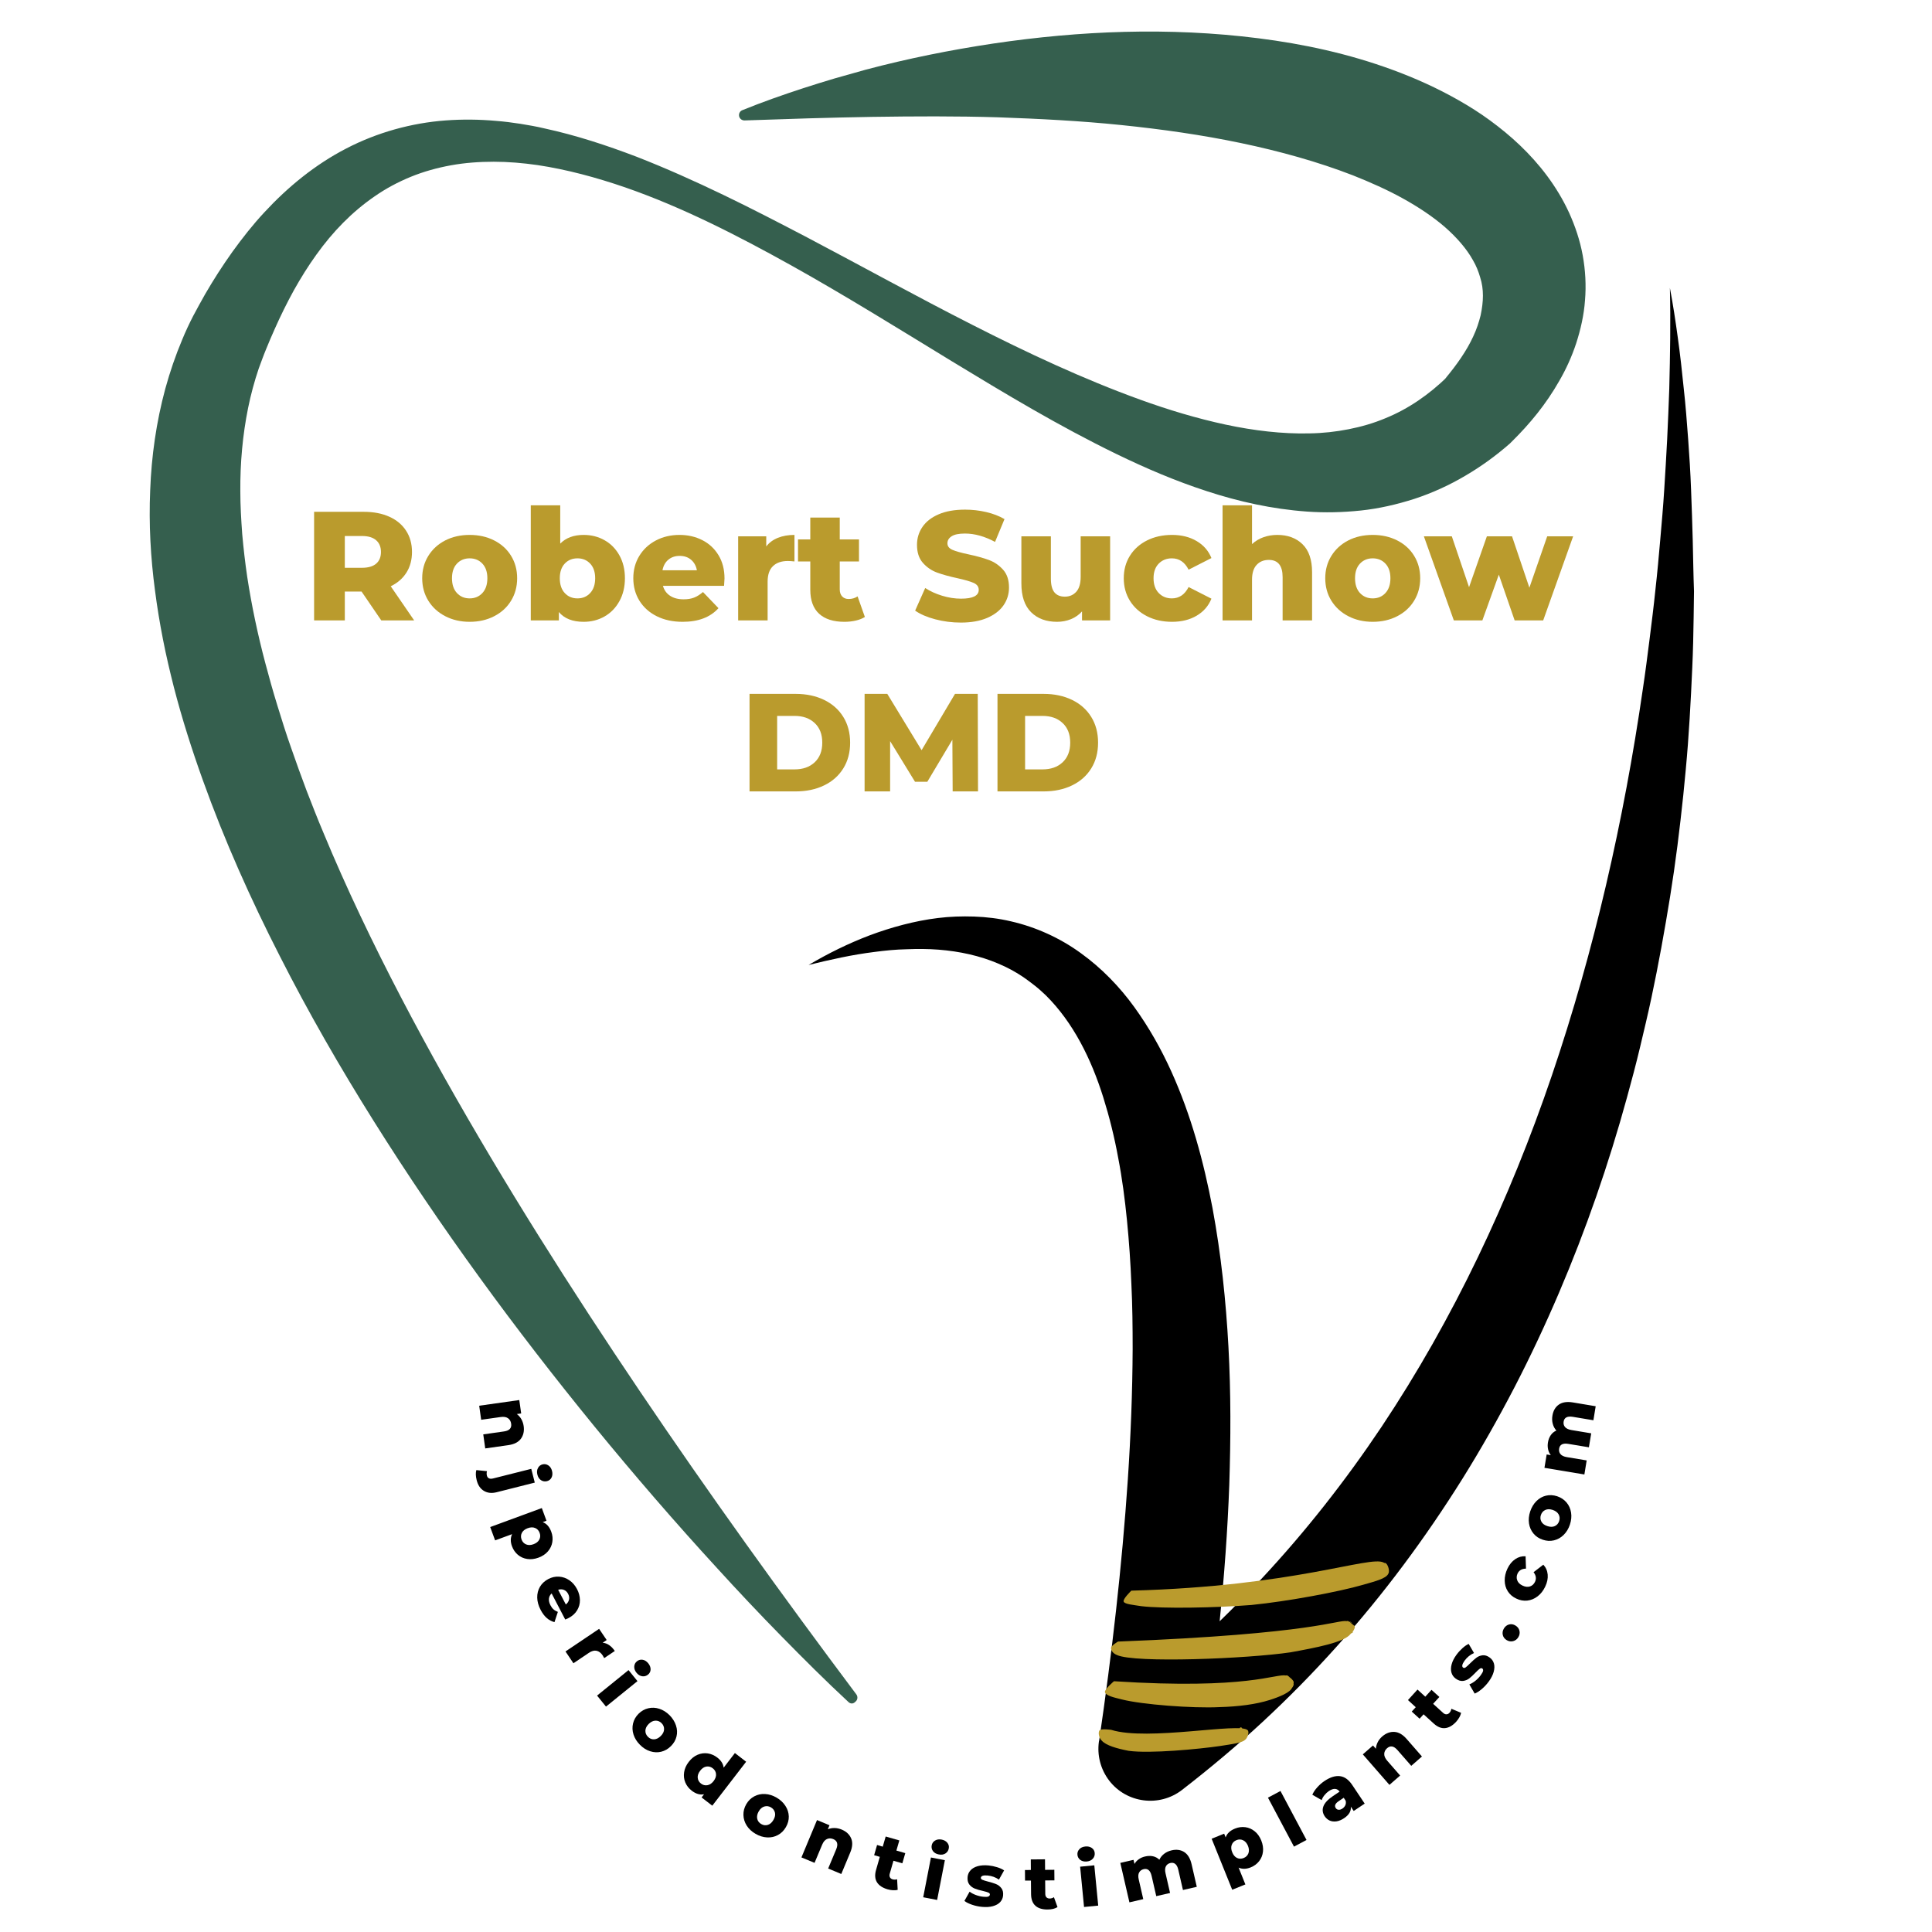 <svg xmlns="http://www.w3.org/2000/svg" xmlns:xlink="http://www.w3.org/1999/xlink" width="1000" zoomAndPan="magnify" viewBox="0 0 750 750" height="1000" preserveAspectRatio="xMidYMid meet" version="1.0"><defs><g/><clipPath id="a9f2ecb61a"><path d="M 313 111 L 657.848 111 L 657.848 700 L 313 700 Z M 313 111 " clip-rule="nonzero"/></clipPath><clipPath id="f0bd0ef06f"><path d="M 426 670 L 485 670 L 485 681 L 426 681 Z M 426 670 " clip-rule="nonzero"/></clipPath><clipPath id="f7b7b5a7f9"><path d="M 425.992 671.789 L 480.465 656.781 L 485.551 675.23 L 431.074 690.238 Z M 425.992 671.789 " clip-rule="nonzero"/></clipPath><clipPath id="fe3336275a"><path d="M 431.344 671.516 C 445.613 676.02 481.492 668.508 484.348 671.676 C 485.145 672.512 484.105 674.906 483.383 675.367 C 482.594 675.586 479.887 675.012 479.684 674.277 C 479.219 673.617 480.91 670.512 481.77 670.539 C 482.363 670.641 484.164 674.098 483.578 675.051 C 482.863 676.566 478.188 677.062 473.574 677.805 C 465.41 679 446.371 680.82 438.121 679.664 C 433.633 678.793 429.34 677.602 427.68 675.688 C 426.555 674.68 426.211 672.402 426.863 671.695 C 427.52 670.988 431.344 671.516 431.344 671.516 " clip-rule="nonzero"/></clipPath><clipPath id="730d9c8a74"><path d="M 428 650 L 503 650 L 503 663 L 428 663 Z M 428 650 " clip-rule="nonzero"/></clipPath><clipPath id="737e98c428"><path d="M 427.926 653.945 L 495.789 632.41 L 503.473 656.621 L 435.609 678.156 Z M 427.926 653.945 " clip-rule="nonzero"/></clipPath><clipPath id="ec26561408"><path d="M 432.441 652.652 C 484.629 656.016 495.066 649.59 499.289 650.43 C 500.664 650.926 501.941 652.078 502.211 652.926 C 502.293 654.145 501.086 656.086 500.254 656.352 C 499.059 656.418 496.594 654.398 496.324 653.551 C 496.332 652.613 498.371 650.41 499.566 650.344 C 500.574 650.645 502.211 652.926 502.203 653.863 C 502.199 654.801 500.621 656.547 499.703 656.523 C 498.785 656.504 496.414 653.832 496.422 652.898 C 496.703 651.871 499.289 650.43 499.934 650.535 C 501.031 651.121 502.203 653.863 501.645 654.977 C 501.078 657.023 496.469 658.797 492.875 659.938 C 487.621 661.605 480.902 662.492 473.363 662.703 C 462.883 663.23 443.223 661.684 435.605 659.742 C 432.305 658.922 429.367 658.297 428.918 656.883 C 428.836 655.664 432.441 652.652 432.441 652.652 " clip-rule="nonzero"/></clipPath><clipPath id="8d0fa871cf"><path d="M 431 629 L 526 629 L 526 645 L 431 645 Z M 431 629 " clip-rule="nonzero"/></clipPath><clipPath id="8bfb8c5549"><path d="M 430.707 638.062 L 521.301 613.836 L 527.051 635.336 L 436.457 659.562 Z M 430.707 638.062 " clip-rule="nonzero"/></clipPath><clipPath id="d157b92cb8"><path d="M 434.008 637.254 C 510.875 634.25 519.09 628.656 522.91 629.332 C 524.469 629.48 525.672 630.574 525.953 631.633 C 525.883 632.5 524.609 634.539 523.688 634.504 C 522.555 634.805 519.938 632.957 520.008 632.09 C 520.008 630.957 522.273 629.219 523.195 629.254 C 524.113 629.293 525.527 633.445 525.035 633.859 C 524.254 634.352 520.293 633.148 520.078 632.355 C 519.867 631.562 521.707 629.371 522.91 629.332 C 523.762 629.105 525.531 631.18 525.812 631.105 C 525.812 631.105 524.469 629.48 524.188 629.559 C 523.902 629.633 525.387 632.918 524.254 634.352 C 521.777 637.562 510.805 639.648 500.965 641.43 C 484.328 643.898 440.516 645.703 433.578 642.465 C 431.883 641.785 431.246 640.539 431.316 639.672 C 431.387 638.801 434.008 637.254 434.008 637.254 " clip-rule="nonzero"/></clipPath><clipPath id="5711ee0830"><path d="M 436 606 L 540 606 L 540 625 L 436 625 Z M 436 606 " clip-rule="nonzero"/></clipPath><clipPath id="b8cfe92a36"><path d="M 435.445 618.062 L 537.574 600.234 L 540.039 614.344 L 437.91 632.172 Z M 435.445 618.062 " clip-rule="nonzero"/></clipPath><clipPath id="5c79f486fa"><path d="M 439.191 617.488 C 502.855 615.773 531.734 603.75 537.105 606.57 C 538.957 607.324 539.504 610.449 538.758 611.117 C 538.293 611.734 534.445 611.062 534.309 610.281 C 533.895 609.551 536.828 606.621 537.707 606.734 C 538.586 606.852 539.645 609.621 538.992 610.809 C 538.195 612.828 533.789 613.863 529.148 615.211 C 519.867 617.906 500.148 621.617 485.77 623.055 C 471.625 624.18 451.316 624.504 443.113 623.52 C 439.871 623.008 436.672 622.762 436.211 621.77 C 435.75 620.773 439.191 617.488 439.191 617.488 " clip-rule="nonzero"/></clipPath></defs><rect x="-75" width="900" fill="#ffffff" y="-75" height="900" fill-opacity="1"/><rect x="-75" width="900" fill="#ffffff" y="-75" height="900" fill-opacity="1"/><path fill="#355f4e" d="M 329.438 660.789 C 320.484 652.488 311.941 643.945 303.398 635.238 C 299.164 630.926 294.934 626.531 290.785 622.137 C 286.633 617.742 282.484 613.266 278.414 608.793 C 261.977 590.891 246.109 572.5 230.73 553.703 C 199.973 516.027 171.086 476.645 145.047 435.145 C 132.027 414.395 119.738 393.074 108.594 371.105 C 97.363 349.133 87.191 326.43 78.73 302.832 C 74.496 291.035 70.672 279.07 67.5 266.785 C 65.953 260.684 64.488 254.496 63.27 248.23 C 62.047 241.965 60.988 235.621 60.176 229.273 C 58.469 216.496 57.734 203.477 58.305 190.297 C 58.793 177.113 60.664 163.848 64.164 150.91 C 65.953 144.402 68.148 137.973 70.754 131.789 C 71.406 130.242 72.055 128.695 72.789 127.152 C 73.52 125.605 74.254 124.059 74.984 122.676 L 77.266 118.445 L 79.625 114.211 C 82.879 108.598 86.379 103.145 90.203 97.777 C 94.027 92.484 98.094 87.277 102.652 82.395 C 111.684 72.633 122.262 63.926 134.387 57.66 C 146.43 51.395 159.773 47.73 172.957 46.754 C 179.547 46.266 186.059 46.348 192.488 46.918 C 195.66 47.164 198.914 47.57 202.008 48.059 C 203.555 48.301 205.18 48.625 206.727 48.871 C 208.273 49.195 209.82 49.441 211.363 49.848 C 223.734 52.531 235.531 56.438 247.086 60.832 C 258.562 65.309 269.789 70.352 280.773 75.641 C 291.762 80.93 302.582 86.547 313.324 92.16 C 334.805 103.473 355.961 115.188 377.445 126.094 C 398.848 136.996 420.57 147.168 442.625 155.145 C 453.609 159.129 464.758 162.465 475.742 164.824 C 486.809 167.188 497.793 168.488 508.293 168.242 C 513.582 168.164 518.625 167.594 523.59 166.617 C 528.551 165.641 533.273 164.258 537.746 162.387 C 546.781 158.723 554.836 153.109 561.996 146.109 L 561.02 147.004 C 565.496 141.637 569.402 136.102 571.926 130.566 C 573.227 127.801 574.121 125.035 574.773 122.43 C 575.34 119.746 575.668 117.223 575.668 114.781 C 575.668 112.34 575.34 109.98 574.609 107.703 C 573.957 105.426 573.062 103.145 571.762 100.949 C 569.32 96.555 565.496 92.16 560.855 88.094 C 556.137 84.023 550.605 80.363 544.582 77.027 C 538.562 73.688 531.969 70.762 525.215 68.074 C 511.547 62.785 496.898 58.719 481.766 55.543 C 466.629 52.371 451.086 50.172 435.301 48.547 C 419.516 46.918 403.484 46.105 387.371 45.535 C 371.262 45.047 354.988 45.129 338.551 45.371 C 334.48 45.453 330.332 45.535 326.262 45.617 L 313.895 45.941 C 305.676 46.188 297.375 46.512 288.992 46.754 C 287.855 46.754 286.879 45.859 286.879 44.723 C 286.879 43.824 287.367 43.094 288.18 42.77 C 295.992 39.594 303.883 36.828 311.859 34.223 C 315.848 32.922 319.832 31.703 323.902 30.48 C 327.973 29.34 331.957 28.203 336.027 27.062 C 352.301 22.75 368.82 19.414 385.664 16.891 C 419.188 11.93 453.691 10.465 488.52 14.859 C 505.93 17.055 523.426 20.797 540.676 27.145 C 549.301 30.316 557.848 34.145 566.145 38.863 C 570.297 41.223 574.445 43.824 578.434 46.754 C 582.422 49.684 586.328 52.859 590.07 56.438 C 597.477 63.52 604.309 72.145 609.109 82.559 C 611.469 87.766 613.344 93.301 614.398 99.078 C 615.457 104.855 615.785 110.797 615.297 116.574 C 614.887 122.352 613.586 127.965 611.879 133.254 C 610.168 138.461 607.891 143.426 605.285 147.902 C 600.16 156.934 593.812 164.582 587.059 171.254 L 586.164 172.148 C 580.875 176.789 575.098 181.02 568.832 184.68 C 562.648 188.344 556.055 191.352 549.141 193.633 C 542.305 195.828 535.227 197.457 528.227 198.188 C 521.23 198.922 514.23 199.082 507.395 198.594 C 493.727 197.617 480.789 194.691 468.582 190.703 C 456.293 186.715 444.738 181.75 433.512 176.301 C 411.051 165.395 390.141 152.781 369.391 140.172 C 348.719 127.559 328.215 114.781 307.223 103.066 C 286.309 91.43 264.906 80.441 242.613 72.715 C 231.465 68.887 220.07 65.797 208.68 64.086 C 202.984 63.273 197.289 62.785 191.672 62.785 C 186.059 62.785 180.445 63.191 175.074 64.168 C 169.703 65.145 164.414 66.609 159.449 68.645 C 154.484 70.68 149.766 73.199 145.453 76.211 C 136.664 82.234 129.18 89.965 122.832 98.832 C 119.66 103.227 116.73 107.945 114.043 112.746 C 111.359 117.629 108.918 122.594 106.641 127.719 L 104.93 131.625 L 103.305 135.531 C 102.734 136.832 102.328 138.055 101.84 139.273 C 101.352 140.496 100.941 141.797 100.453 143.02 C 98.746 148.062 97.363 153.191 96.305 158.398 C 94.188 168.895 93.211 179.719 93.293 190.703 C 93.293 196.234 93.621 201.688 94.027 207.301 C 94.516 212.836 95.164 218.449 95.98 223.984 C 97.688 235.133 100.047 246.277 102.977 257.348 C 104.441 262.879 105.988 268.414 107.695 273.945 C 109.406 279.48 111.113 285.012 113.066 290.465 C 114.938 295.918 116.973 301.449 119.008 306.902 C 121.125 312.352 123.238 317.805 125.516 323.176 C 129.992 334 134.793 344.738 139.84 355.398 C 149.93 376.719 160.996 397.711 172.633 418.461 C 195.984 459.961 221.617 500.402 248.469 540.195 C 275.324 579.984 303.477 619.125 332.445 657.777 C 333.098 658.672 332.934 659.973 332.039 660.625 C 331.227 661.52 330.168 661.438 329.438 660.789 Z M 329.438 660.789 " fill-opacity="1" fill-rule="nonzero"/><g clip-path="url(#a9f2ecb61a)"><path fill="#000000" d="M 657.121 209.824 C 656.957 203.234 656.715 196.641 656.469 190.051 C 656.227 183.461 655.82 176.949 655.332 170.359 C 654.844 163.77 654.355 157.258 653.621 150.75 C 652.969 144.238 652.238 137.648 651.344 131.219 C 650.449 124.711 649.473 118.199 648.25 111.77 C 648.578 124.871 648.332 137.891 648.008 150.992 C 647.762 157.504 647.52 164.012 647.191 170.523 C 646.867 177.031 646.461 183.543 646.055 190.051 C 645.648 196.562 645.078 202.988 644.508 209.5 C 643.938 216.008 643.367 222.438 642.637 228.867 C 641.984 235.293 641.172 241.723 640.359 248.152 C 639.543 254.578 638.73 261.008 637.754 267.438 C 630.348 318.617 618.875 369.07 602.438 417.484 C 586 465.82 564.195 512.121 536.281 553.945 C 522.289 574.859 506.746 594.633 489.738 612.859 C 484.449 618.473 478.996 624.008 473.465 629.379 C 475.254 611.801 476.555 594.145 477.207 576.406 C 477.777 558.668 477.859 540.766 476.883 522.863 C 475.906 504.961 474.035 486.977 470.699 468.996 C 467.281 451.094 462.48 433.109 454.668 415.859 C 450.762 407.234 446.043 398.852 440.344 390.957 C 434.648 383.066 427.652 375.824 419.516 369.965 C 411.457 364.105 402.102 359.875 392.5 357.676 C 387.699 356.539 382.898 355.969 378.176 355.805 C 373.375 355.645 368.738 355.805 364.102 356.375 C 359.461 356.945 354.988 357.84 350.594 358.98 C 346.199 360.117 341.887 361.504 337.734 363.047 C 329.355 366.223 321.461 370.129 313.895 374.602 C 322.438 372.488 330.898 370.617 339.363 369.559 C 343.594 368.988 347.824 368.582 351.977 368.5 C 356.125 368.336 360.277 368.336 364.426 368.664 C 372.562 369.312 380.375 371.023 387.453 374.035 C 390.953 375.496 394.289 377.289 397.383 379.402 C 398.926 380.461 400.391 381.602 401.855 382.738 C 403.32 383.879 404.703 385.18 406.008 386.402 C 416.586 396.898 423.582 410.977 428.301 426.031 C 430.664 433.598 432.617 441.41 434.078 449.465 C 435.625 457.441 436.684 465.578 437.496 473.797 C 438.312 482.016 438.883 490.312 439.207 498.613 C 439.613 506.914 439.695 515.297 439.695 523.676 C 439.613 540.438 438.961 557.363 437.824 574.289 C 435.543 608.141 431.641 641.992 426.676 675.762 L 426.594 676.086 C 425.863 681.293 427.164 686.746 430.582 691.223 C 437.336 700.008 450.027 701.637 458.816 694.883 C 469.641 686.5 480.137 677.715 490.145 668.438 C 500.152 659.16 509.758 649.395 518.871 639.223 C 537.098 618.961 553.371 596.992 567.773 573.965 C 574.934 562.492 581.605 550.691 587.871 538.648 C 594.059 526.688 599.836 514.398 605.125 502.031 C 615.703 477.293 624.492 451.906 631.57 426.109 C 633.359 419.684 635.07 413.172 636.613 406.746 C 638.16 400.234 639.707 393.809 641.09 387.297 C 643.855 374.277 646.215 361.176 648.332 348.074 C 650.449 334.977 652.074 321.793 653.457 308.609 C 654.109 302.02 654.762 295.43 655.25 288.836 C 655.738 282.246 656.145 275.656 656.469 269.062 C 656.797 262.473 657.121 255.883 657.285 249.289 C 657.445 242.699 657.527 236.109 657.609 229.516 C 657.363 223.008 657.281 216.414 657.121 209.824 Z M 657.121 209.824 " fill-opacity="1" fill-rule="nonzero"/></g><g fill="#000000" fill-opacity="1"><g transform="translate(185.773, 543.951)"><g><path d="M 17.516 9.656 C 17.785 11.594 17.426 13.227 16.438 14.562 C 15.457 15.906 13.812 16.738 11.5 17.062 L 2.594 18.328 L 1.828 12.875 L 9.844 11.734 C 11.969 11.441 12.906 10.441 12.656 8.734 C 12.531 7.797 12.117 7.082 11.422 6.594 C 10.723 6.113 9.766 5.961 8.547 6.141 L 1.016 7.203 L 0.25 1.75 L 15.812 -0.453 L 16.547 4.75 L 14.859 4.984 C 15.578 5.516 16.16 6.176 16.609 6.969 C 17.066 7.758 17.367 8.656 17.516 9.656 Z M 17.516 9.656 "/></g></g></g><g fill="#000000" fill-opacity="1"><g transform="translate(188.602, 563.942)"><g/></g></g><g fill="#000000" fill-opacity="1"><g transform="translate(190.505, 572.107)"><g><path d="M -5.453 2.516 C -5.848 0.953 -5.895 -0.359 -5.594 -1.422 L -1.453 -1 C -1.629 -0.445 -1.641 0.133 -1.484 0.75 C -1.359 1.238 -1.094 1.582 -0.688 1.781 C -0.281 1.977 0.25 1.992 0.906 1.828 L 15.734 -1.906 L 17.094 3.438 L 2.234 7.188 C 0.359 7.656 -1.266 7.477 -2.641 6.656 C -4.023 5.844 -4.961 4.461 -5.453 2.516 Z M 18.109 0.359 C 17.859 -0.617 17.93 -1.477 18.328 -2.219 C 18.723 -2.969 19.316 -3.441 20.109 -3.641 C 20.922 -3.836 21.676 -3.703 22.375 -3.234 C 23.07 -2.773 23.547 -2.055 23.797 -1.078 C 24.035 -0.109 23.973 0.738 23.609 1.469 C 23.242 2.195 22.656 2.664 21.844 2.875 C 21 3.082 20.223 2.957 19.516 2.5 C 18.816 2.039 18.348 1.328 18.109 0.359 Z M 18.109 0.359 "/></g></g></g><g fill="#000000" fill-opacity="1"><g transform="translate(192.776, 581.122)"><g/></g></g><g fill="#000000" fill-opacity="1"><g transform="translate(194.971, 589.207)"><g><path d="M 19.031 5.422 C 19.531 6.766 19.664 8.102 19.438 9.438 C 19.219 10.77 18.648 11.969 17.734 13.031 C 16.816 14.094 15.598 14.906 14.078 15.469 C 12.555 16.031 11.098 16.203 9.703 15.984 C 8.305 15.773 7.094 15.234 6.062 14.359 C 5.039 13.492 4.281 12.391 3.781 11.047 C 3.145 9.316 3.16 7.75 3.828 6.344 L -2.766 8.766 L -4.672 3.594 L 15.359 -3.781 L 17.172 1.141 L 15.703 1.688 C 17.203 2.227 18.312 3.473 19.031 5.422 Z M 7.5 8.438 C 7.832 9.344 8.422 9.973 9.266 10.328 C 10.109 10.68 11.07 10.656 12.156 10.25 C 13.25 9.844 14 9.234 14.406 8.422 C 14.812 7.609 14.848 6.75 14.516 5.844 C 14.18 4.926 13.594 4.297 12.75 3.953 C 11.914 3.609 10.953 3.641 9.859 4.047 C 8.773 4.453 8.023 5.055 7.609 5.859 C 7.203 6.66 7.164 7.52 7.5 8.438 Z M 7.5 8.438 "/></g></g></g><g fill="#000000" fill-opacity="1"><g transform="translate(201.942, 608.132)"><g/></g></g><g fill="#000000" fill-opacity="1"><g transform="translate(205.469, 615.959)"><g><path d="M 15.203 12.188 C 15.172 12.195 14.754 12.379 13.953 12.734 L 8.672 2.609 C 8.055 3.18 7.707 3.863 7.625 4.656 C 7.551 5.457 7.75 6.305 8.219 7.203 C 8.562 7.867 8.953 8.395 9.391 8.781 C 9.836 9.176 10.406 9.508 11.094 9.781 L 9.781 13.75 C 7.551 13.188 5.758 11.602 4.406 9 C 3.551 7.363 3.109 5.77 3.078 4.219 C 3.055 2.664 3.414 1.258 4.156 0 C 4.906 -1.25 5.973 -2.238 7.359 -2.969 C 8.734 -3.688 10.133 -4 11.562 -3.906 C 13 -3.812 14.332 -3.344 15.562 -2.5 C 16.789 -1.656 17.785 -0.504 18.547 0.953 C 19.266 2.336 19.633 3.742 19.656 5.172 C 19.676 6.609 19.312 7.941 18.562 9.172 C 17.82 10.398 16.703 11.406 15.203 12.188 Z M 15.078 2.781 C 14.691 2.031 14.148 1.516 13.453 1.234 C 12.766 0.953 12.016 0.938 11.203 1.188 L 14.188 6.906 C 14.852 6.375 15.266 5.742 15.422 5.016 C 15.586 4.285 15.473 3.539 15.078 2.781 Z M 15.078 2.781 "/></g></g></g><g fill="#000000" fill-opacity="1"><g transform="translate(214.1, 632.477)"><g/></g></g><g fill="#000000" fill-opacity="1"><g transform="translate(218.541, 639.628)"><g><path d="M 15.406 -1.922 C 16.301 -1.848 17.148 -1.535 17.953 -0.984 C 18.754 -0.43 19.477 0.32 20.125 1.281 L 16.016 4.047 C 15.785 3.598 15.578 3.238 15.391 2.969 C 14.734 1.988 13.953 1.398 13.047 1.203 C 12.148 1.004 11.148 1.273 10.047 2.016 L 4.062 6.047 L 0.984 1.469 L 14.031 -7.312 L 16.969 -2.969 Z M 15.406 -1.922 "/></g></g></g><g fill="#000000" fill-opacity="1"><g transform="translate(225.721, 650.296)"><g/></g></g><g fill="#000000" fill-opacity="1"><g transform="translate(230.669, 656.847)"><g><path d="M 13.328 -8.516 L 16.797 -4.234 L 4.578 5.656 L 1.109 1.375 Z M 16.422 -7.484 C 15.785 -8.266 15.492 -9.07 15.547 -9.906 C 15.598 -10.738 15.941 -11.41 16.578 -11.922 C 17.223 -12.453 17.957 -12.656 18.781 -12.531 C 19.602 -12.406 20.332 -11.953 20.969 -11.172 C 21.602 -10.391 21.91 -9.586 21.891 -8.766 C 21.867 -7.953 21.535 -7.285 20.891 -6.766 C 20.211 -6.211 19.457 -6 18.625 -6.125 C 17.789 -6.25 17.055 -6.703 16.422 -7.484 Z M 16.422 -7.484 "/></g></g></g><g fill="#000000" fill-opacity="1"><g transform="translate(236.39, 663.912)"><g/></g></g><g fill="#000000" fill-opacity="1"><g transform="translate(241.776, 670.301)"><g><path d="M 6.641 7.016 C 5.453 5.828 4.625 4.504 4.156 3.047 C 3.695 1.598 3.633 0.164 3.969 -1.25 C 4.301 -2.664 5.02 -3.926 6.125 -5.031 C 7.227 -6.125 8.488 -6.832 9.906 -7.156 C 11.32 -7.488 12.742 -7.422 14.172 -6.953 C 15.609 -6.492 16.93 -5.664 18.141 -4.469 C 19.336 -3.25 20.172 -1.914 20.641 -0.469 C 21.117 0.977 21.188 2.398 20.844 3.797 C 20.508 5.191 19.785 6.441 18.672 7.547 C 17.566 8.648 16.312 9.375 14.906 9.719 C 13.5 10.062 12.066 10 10.609 9.531 C 9.16 9.07 7.836 8.234 6.641 7.016 Z M 9.75 3.922 C 10.426 4.609 11.219 4.938 12.125 4.906 C 13.031 4.875 13.898 4.441 14.734 3.609 C 15.566 2.785 15.992 1.922 16.016 1.016 C 16.047 0.109 15.723 -0.688 15.047 -1.375 C 14.367 -2.051 13.578 -2.375 12.672 -2.344 C 11.766 -2.32 10.895 -1.898 10.062 -1.078 C 9.227 -0.242 8.797 0.625 8.766 1.531 C 8.742 2.445 9.07 3.242 9.75 3.922 Z M 9.75 3.922 "/></g></g></g><g fill="#000000" fill-opacity="1"><g transform="translate(255.424, 683.979)"><g/></g></g><g fill="#000000" fill-opacity="1"><g transform="translate(261.869, 689.684)"><g><path d="M 27.781 -5.781 L 14.641 11.281 L 10.484 8.078 L 11.438 6.844 C 9.883 7.164 8.297 6.707 6.672 5.469 C 5.535 4.594 4.703 3.531 4.172 2.281 C 3.648 1.039 3.492 -0.281 3.703 -1.688 C 3.91 -3.094 4.508 -4.438 5.5 -5.719 C 6.488 -7.008 7.629 -7.93 8.922 -8.484 C 10.223 -9.035 11.539 -9.211 12.875 -9.016 C 14.207 -8.816 15.441 -8.281 16.578 -7.406 C 18.066 -6.258 18.891 -4.945 19.047 -3.469 L 23.422 -9.156 Z M 10.266 2.703 C 11.016 3.273 11.836 3.484 12.734 3.328 C 13.629 3.18 14.438 2.645 15.156 1.719 C 15.863 0.789 16.176 -0.113 16.094 -1 C 16.02 -1.895 15.598 -2.641 14.828 -3.234 C 14.055 -3.828 13.223 -4.051 12.328 -3.906 C 11.441 -3.758 10.645 -3.223 9.938 -2.297 C 9.219 -1.367 8.898 -0.453 8.984 0.453 C 9.066 1.359 9.492 2.109 10.266 2.703 Z M 10.266 2.703 "/></g></g></g><g fill="#000000" fill-opacity="1"><g transform="translate(277.922, 702.042)"><g/></g></g><g fill="#000000" fill-opacity="1"><g transform="translate(285.081, 706.81)"><g><path d="M 8.219 5.078 C 6.758 4.234 5.617 3.172 4.797 1.891 C 3.984 0.609 3.555 -0.758 3.516 -2.219 C 3.473 -3.676 3.844 -5.082 4.625 -6.438 C 5.406 -7.781 6.438 -8.789 7.719 -9.469 C 9 -10.156 10.395 -10.457 11.906 -10.375 C 13.414 -10.301 14.906 -9.836 16.375 -8.984 C 17.844 -8.129 18.988 -7.062 19.812 -5.781 C 20.645 -4.508 21.082 -3.148 21.125 -1.703 C 21.164 -0.266 20.789 1.129 20 2.484 C 19.219 3.836 18.188 4.859 16.906 5.547 C 15.633 6.242 14.234 6.551 12.703 6.469 C 11.18 6.395 9.688 5.93 8.219 5.078 Z M 10.422 1.281 C 11.254 1.77 12.109 1.879 12.984 1.609 C 13.859 1.336 14.586 0.691 15.172 -0.328 C 15.766 -1.336 15.957 -2.281 15.75 -3.156 C 15.539 -4.031 15.02 -4.711 14.188 -5.203 C 13.352 -5.68 12.504 -5.789 11.641 -5.531 C 10.773 -5.281 10.047 -4.648 9.453 -3.641 C 8.867 -2.617 8.676 -1.66 8.875 -0.766 C 9.07 0.117 9.586 0.801 10.422 1.281 Z M 10.422 1.281 "/></g></g></g><g fill="#000000" fill-opacity="1"><g transform="translate(301.795, 716.506)"><g/></g></g><g fill="#000000" fill-opacity="1"><g transform="translate(309.492, 720.358)"><g><path d="M 17.25 -10.125 C 19.039 -9.375 20.266 -8.234 20.922 -6.703 C 21.578 -5.172 21.457 -3.332 20.562 -1.188 L 17.094 7.125 L 12 5 L 15.125 -2.469 C 15.945 -4.445 15.566 -5.766 13.984 -6.422 C 13.109 -6.785 12.285 -6.789 11.516 -6.438 C 10.742 -6.094 10.125 -5.352 9.656 -4.219 L 6.719 2.797 L 1.625 0.688 L 7.672 -13.812 L 12.516 -11.797 L 11.875 -10.234 C 12.695 -10.578 13.562 -10.738 14.469 -10.719 C 15.383 -10.707 16.312 -10.508 17.25 -10.125 Z M 17.25 -10.125 "/></g></g></g><g fill="#000000" fill-opacity="1"><g transform="translate(328.125, 728.135)"><g/></g></g><g fill="#000000" fill-opacity="1"><g transform="translate(336.181, 730.744)"><g><path d="M 12.297 2.891 C 11.773 3.035 11.172 3.086 10.484 3.047 C 9.797 3.016 9.094 2.895 8.375 2.688 C 6.406 2.113 5.031 1.195 4.25 -0.062 C 3.469 -1.332 3.352 -2.93 3.906 -4.859 L 5.359 -9.922 L 3.156 -10.562 L 4.297 -14.516 L 6.5 -13.875 L 7.641 -17.812 L 12.938 -16.297 L 11.797 -12.359 L 15.25 -11.359 L 14.109 -7.406 L 10.656 -8.406 L 9.219 -3.391 C 9.062 -2.859 9.082 -2.395 9.281 -2 C 9.488 -1.602 9.832 -1.332 10.312 -1.188 C 10.926 -1.02 11.516 -1.031 12.078 -1.219 Z M 12.297 2.891 "/></g></g></g><g fill="#000000" fill-opacity="1"><g transform="translate(348.648, 734.334)"><g/></g></g><g fill="#000000" fill-opacity="1"><g transform="translate(356.655, 736.172)"><g><path d="M 4.734 -15.094 L 10.141 -14.047 L 7.141 1.391 L 1.734 0.344 Z M 7.781 -16.281 C 6.781 -16.469 6.031 -16.895 5.531 -17.562 C 5.039 -18.238 4.875 -18.984 5.031 -19.797 C 5.188 -20.617 5.617 -21.242 6.328 -21.672 C 7.047 -22.109 7.906 -22.234 8.906 -22.047 C 9.883 -21.848 10.625 -21.426 11.125 -20.781 C 11.633 -20.145 11.812 -19.422 11.656 -18.609 C 11.488 -17.742 11.047 -17.086 10.328 -16.641 C 9.609 -16.203 8.758 -16.082 7.781 -16.281 Z M 7.781 -16.281 "/></g></g></g><g fill="#000000" fill-opacity="1"><g transform="translate(365.578, 737.906)"><g/></g></g><g fill="#000000" fill-opacity="1"><g transform="translate(373.743, 739.256)"><g><path d="M 7.422 0.984 C 6.109 0.859 4.832 0.582 3.594 0.156 C 2.352 -0.27 1.367 -0.758 0.641 -1.312 L 2.656 -4.906 C 3.332 -4.395 4.145 -3.961 5.094 -3.609 C 6.051 -3.254 7.016 -3.031 7.984 -2.938 C 8.867 -2.844 9.504 -2.867 9.891 -3.016 C 10.285 -3.172 10.5 -3.426 10.531 -3.781 C 10.57 -4.113 10.367 -4.375 9.922 -4.562 C 9.484 -4.75 8.785 -4.957 7.828 -5.188 C 6.578 -5.469 5.523 -5.773 4.672 -6.109 C 3.828 -6.441 3.117 -6.973 2.547 -7.703 C 1.984 -8.441 1.758 -9.422 1.875 -10.641 C 1.977 -11.641 2.363 -12.5 3.031 -13.219 C 3.695 -13.945 4.625 -14.477 5.812 -14.812 C 7.008 -15.145 8.406 -15.238 10 -15.094 C 11.145 -14.977 12.258 -14.75 13.344 -14.406 C 14.438 -14.07 15.336 -13.66 16.047 -13.172 L 14.047 -9.594 C 12.742 -10.5 11.281 -11.031 9.656 -11.188 C 8.789 -11.27 8.145 -11.234 7.719 -11.078 C 7.289 -10.922 7.062 -10.676 7.031 -10.344 C 6.988 -9.977 7.188 -9.703 7.625 -9.516 C 8.062 -9.328 8.773 -9.102 9.766 -8.844 C 11.047 -8.52 12.098 -8.191 12.922 -7.859 C 13.742 -7.523 14.43 -7 14.984 -6.281 C 15.547 -5.562 15.77 -4.609 15.656 -3.422 C 15.562 -2.43 15.18 -1.578 14.516 -0.859 C 13.848 -0.141 12.906 0.383 11.688 0.719 C 10.477 1.051 9.055 1.141 7.422 0.984 Z M 7.422 0.984 "/></g></g></g><g fill="#000000" fill-opacity="1"><g transform="translate(389.543, 740.786)"><g/></g></g><g fill="#000000" fill-opacity="1"><g transform="translate(397.902, 741.08)"><g><path d="M 12.625 -0.75 C 12.156 -0.445 11.586 -0.211 10.922 -0.047 C 10.254 0.109 9.547 0.188 8.797 0.188 C 6.742 0.207 5.16 -0.273 4.047 -1.266 C 2.941 -2.266 2.379 -3.766 2.359 -5.766 L 2.312 -11.047 L 0.016 -11.031 L -0.016 -15.141 L 2.281 -15.156 L 2.25 -19.25 L 7.766 -19.297 L 7.797 -15.203 L 11.391 -15.234 L 11.422 -11.125 L 7.828 -11.094 L 7.875 -5.859 C 7.875 -5.305 8.023 -4.867 8.328 -4.547 C 8.641 -4.234 9.047 -4.078 9.547 -4.078 C 10.18 -4.078 10.742 -4.25 11.234 -4.594 Z M 12.625 -0.75 "/></g></g></g><g fill="#000000" fill-opacity="1"><g transform="translate(410.875, 740.974)"><g/></g></g><g fill="#000000" fill-opacity="1"><g transform="translate(419.074, 740.459)"><g><path d="M 0.234 -15.812 L 5.734 -16.344 L 7.25 -0.703 L 1.75 -0.172 Z M 2.828 -17.828 C 1.816 -17.734 0.977 -17.93 0.312 -18.422 C -0.352 -18.922 -0.727 -19.582 -0.812 -20.406 C -0.895 -21.238 -0.656 -21.961 -0.094 -22.578 C 0.469 -23.203 1.254 -23.562 2.266 -23.656 C 3.254 -23.75 4.082 -23.562 4.75 -23.094 C 5.426 -22.633 5.805 -21.988 5.891 -21.156 C 5.973 -20.281 5.727 -19.531 5.156 -18.906 C 4.594 -18.281 3.816 -17.922 2.828 -17.828 Z M 2.828 -17.828 "/></g></g></g><g fill="#000000" fill-opacity="1"><g transform="translate(428.122, 739.582)"><g/></g></g><g fill="#000000" fill-opacity="1"><g transform="translate(436.718, 738.88)"><g><path d="M 18.094 -20.578 C 19.977 -21.016 21.609 -20.797 22.984 -19.922 C 24.367 -19.047 25.328 -17.469 25.859 -15.188 L 27.875 -6.422 L 22.5 -5.188 L 20.688 -13.078 C 20.438 -14.148 20.047 -14.891 19.516 -15.297 C 18.992 -15.711 18.367 -15.836 17.641 -15.672 C 16.828 -15.484 16.238 -15.051 15.875 -14.375 C 15.52 -13.695 15.477 -12.785 15.75 -11.641 L 17.5 -4.031 L 12.141 -2.797 L 10.328 -10.688 C 9.836 -12.77 8.816 -13.633 7.266 -13.281 C 6.441 -13.082 5.848 -12.645 5.484 -11.969 C 5.117 -11.301 5.07 -10.395 5.344 -9.25 L 7.094 -1.641 L 1.719 -0.391 L -1.812 -15.703 L 3.312 -16.891 L 3.688 -15.297 C 4.102 -16.035 4.664 -16.648 5.375 -17.141 C 6.082 -17.641 6.898 -17.992 7.828 -18.203 C 8.898 -18.453 9.906 -18.477 10.844 -18.281 C 11.789 -18.082 12.625 -17.633 13.344 -16.938 C 13.77 -17.852 14.395 -18.625 15.219 -19.25 C 16.039 -19.883 17 -20.328 18.094 -20.578 Z M 18.094 -20.578 "/></g></g></g><g fill="#000000" fill-opacity="1"><g transform="translate(466.275, 732.067)"><g/></g></g><g fill="#000000" fill-opacity="1"><g transform="translate(474.594, 729.031)"><g><path d="M 4.859 -19.188 C 6.18 -19.719 7.508 -19.895 8.844 -19.719 C 10.176 -19.539 11.391 -19.008 12.484 -18.125 C 13.578 -17.238 14.426 -16.047 15.031 -14.547 C 15.633 -13.035 15.852 -11.582 15.688 -10.188 C 15.52 -8.789 15.016 -7.562 14.172 -6.5 C 13.328 -5.438 12.242 -4.641 10.922 -4.109 C 9.211 -3.422 7.648 -3.391 6.234 -4.016 L 8.859 2.5 L 3.75 4.562 L -4.234 -15.234 L 0.625 -17.203 L 1.203 -15.75 C 1.711 -17.27 2.93 -18.414 4.859 -19.188 Z M 8.188 -7.75 C 9.094 -8.113 9.707 -8.719 10.031 -9.562 C 10.352 -10.414 10.301 -11.379 9.875 -12.453 C 9.438 -13.523 8.805 -14.254 7.984 -14.641 C 7.16 -15.035 6.297 -15.051 5.391 -14.688 C 4.492 -14.32 3.883 -13.711 3.562 -12.859 C 3.25 -12.016 3.312 -11.055 3.75 -9.984 C 4.176 -8.91 4.797 -8.176 5.609 -7.781 C 6.43 -7.395 7.289 -7.383 8.188 -7.75 Z M 8.188 -7.75 "/></g></g></g><g fill="#000000" fill-opacity="1"><g transform="translate(493.3, 721.492)"><g/></g></g><g fill="#000000" fill-opacity="1"><g transform="translate(500.765, 717.693)"><g><path d="M -8.547 -19.844 L -3.688 -22.438 L 6.422 -3.422 L 1.562 -0.828 Z M -8.547 -19.844 "/></g></g></g><g fill="#000000" fill-opacity="1"><g transform="translate(508.791, 713.424)"><g/></g></g><g fill="#000000" fill-opacity="1"><g transform="translate(516.054, 709.346)"><g><path d="M -1.859 -17.984 C 0.316 -19.441 2.305 -20.062 4.109 -19.844 C 5.91 -19.625 7.492 -18.492 8.859 -16.453 L 13.719 -9.188 L 9.453 -6.328 L 8.328 -8.016 C 8.516 -6.305 7.648 -4.812 5.734 -3.531 C 4.723 -2.852 3.727 -2.441 2.75 -2.297 C 1.781 -2.16 0.906 -2.266 0.125 -2.609 C -0.645 -2.961 -1.289 -3.52 -1.812 -4.281 C -2.633 -5.52 -2.801 -6.801 -2.312 -8.125 C -1.82 -9.445 -0.594 -10.77 1.375 -12.094 L 3.984 -13.844 C 2.984 -15.176 1.594 -15.25 -0.188 -14.062 C -0.812 -13.633 -1.379 -13.102 -1.891 -12.469 C -2.398 -11.844 -2.766 -11.203 -2.984 -10.547 L -6.609 -12.625 C -6.203 -13.582 -5.566 -14.539 -4.703 -15.5 C -3.836 -16.469 -2.891 -17.297 -1.859 -17.984 Z M 5.078 -7.266 C 5.609 -7.629 5.988 -8.07 6.219 -8.594 C 6.445 -9.125 6.484 -9.695 6.328 -10.312 L 5.578 -11.453 L 3.609 -10.125 C 2.266 -9.227 1.891 -8.336 2.484 -7.453 C 2.742 -7.055 3.109 -6.836 3.578 -6.797 C 4.047 -6.754 4.547 -6.91 5.078 -7.266 Z M 5.078 -7.266 "/></g></g></g><g fill="#000000" fill-opacity="1"><g transform="translate(531.201, 699.209)"><g/></g></g><g fill="#000000" fill-opacity="1"><g transform="translate(538.047, 694.042)"><g><path d="M -1.469 -19.953 C 0 -21.223 1.566 -21.812 3.234 -21.719 C 4.898 -21.633 6.5 -20.711 8.031 -18.953 L 13.953 -12.172 L 9.797 -8.547 L 4.469 -14.641 C 3.062 -16.266 1.711 -16.516 0.422 -15.391 C -0.297 -14.766 -0.664 -14.023 -0.688 -13.172 C -0.719 -12.328 -0.328 -11.441 0.484 -10.516 L 5.484 -4.781 L 1.328 -1.156 L -9 -13 L -5.047 -16.453 L -3.938 -15.172 C -3.875 -16.066 -3.633 -16.922 -3.219 -17.734 C -2.812 -18.547 -2.227 -19.285 -1.469 -19.953 Z M -1.469 -19.953 "/></g></g></g><g fill="#000000" fill-opacity="1"><g transform="translate(553.261, 680.768)"><g/></g></g><g fill="#000000" fill-opacity="1"><g transform="translate(559.165, 674.698)"><g><path d="M 8.031 -9.781 C 7.926 -9.227 7.707 -8.656 7.375 -8.062 C 7.039 -7.469 6.625 -6.891 6.125 -6.328 C 4.738 -4.816 3.301 -3.988 1.812 -3.844 C 0.332 -3.695 -1.145 -4.301 -2.625 -5.656 L -6.531 -9.203 L -8.078 -7.5 L -11.125 -10.266 L -9.578 -11.969 L -12.594 -14.734 L -8.891 -18.812 L -5.875 -16.047 L -3.453 -18.703 L -0.406 -15.938 L -2.828 -13.281 L 1.047 -9.766 C 1.453 -9.391 1.875 -9.203 2.312 -9.203 C 2.758 -9.211 3.156 -9.398 3.5 -9.766 C 3.926 -10.234 4.176 -10.766 4.25 -11.359 Z M 8.031 -9.781 "/></g></g></g><g fill="#000000" fill-opacity="1"><g transform="translate(567.897, 665.103)"><g/></g></g><g fill="#000000" fill-opacity="1"><g transform="translate(573.254, 658.679)"><g><path d="M 4.656 -5.875 C 3.875 -4.812 2.984 -3.852 1.984 -3 C 0.984 -2.156 0.062 -1.566 -0.781 -1.234 L -2.859 -4.797 C -2.066 -5.109 -1.273 -5.582 -0.484 -6.219 C 0.305 -6.863 0.988 -7.578 1.562 -8.359 C 2.094 -9.078 2.395 -9.641 2.469 -10.047 C 2.551 -10.453 2.445 -10.766 2.156 -10.984 C 1.883 -11.18 1.551 -11.141 1.156 -10.859 C 0.77 -10.586 0.234 -10.094 -0.453 -9.375 C -1.336 -8.445 -2.141 -7.703 -2.859 -7.141 C -3.578 -6.586 -4.395 -6.254 -5.312 -6.141 C -6.238 -6.035 -7.191 -6.344 -8.172 -7.062 C -8.984 -7.656 -9.523 -8.422 -9.797 -9.359 C -10.078 -10.305 -10.055 -11.379 -9.734 -12.578 C -9.422 -13.773 -8.789 -15.02 -7.844 -16.312 C -7.164 -17.238 -6.398 -18.082 -5.547 -18.844 C -4.703 -19.613 -3.891 -20.172 -3.109 -20.516 L -1.047 -16.984 C -2.504 -16.328 -3.719 -15.344 -4.688 -14.031 C -5.195 -13.32 -5.492 -12.742 -5.578 -12.297 C -5.66 -11.848 -5.566 -11.523 -5.297 -11.328 C -5.004 -11.109 -4.664 -11.133 -4.281 -11.406 C -3.895 -11.688 -3.336 -12.191 -2.609 -12.922 C -1.68 -13.848 -0.863 -14.582 -0.156 -15.125 C 0.551 -15.664 1.359 -15.988 2.266 -16.094 C 3.172 -16.207 4.109 -15.91 5.078 -15.203 C 5.879 -14.617 6.414 -13.852 6.688 -12.906 C 6.957 -11.969 6.926 -10.891 6.594 -9.672 C 6.27 -8.461 5.625 -7.195 4.656 -5.875 Z M 4.656 -5.875 "/></g></g></g><g fill="#000000" fill-opacity="1"><g transform="translate(582.653, 645.887)"><g/></g></g><g fill="#000000" fill-opacity="1"><g transform="translate(587.08, 638.914)"><g><path d="M 2.344 -3.375 C 1.863 -2.57 1.191 -2.055 0.328 -1.828 C -0.523 -1.598 -1.363 -1.727 -2.188 -2.219 C -3.008 -2.719 -3.516 -3.391 -3.703 -4.234 C -3.898 -5.086 -3.754 -5.922 -3.266 -6.734 C -2.766 -7.555 -2.098 -8.078 -1.266 -8.297 C -0.43 -8.523 0.395 -8.391 1.219 -7.891 C 2.039 -7.398 2.555 -6.727 2.766 -5.875 C 2.973 -5.02 2.832 -4.188 2.344 -3.375 Z M 2.344 -3.375 "/></g></g></g><g fill="#000000" fill-opacity="1"><g transform="translate(591.31, 631.863)"><g/></g></g><g fill="#000000" fill-opacity="1"><g transform="translate(595.42, 624.659)"><g><path d="M 4.438 -8.75 C 3.695 -7.176 2.711 -5.914 1.484 -4.969 C 0.266 -4.031 -1.066 -3.477 -2.516 -3.312 C -3.961 -3.156 -5.391 -3.414 -6.797 -4.094 C -8.223 -4.758 -9.32 -5.703 -10.094 -6.922 C -10.875 -8.141 -11.273 -9.516 -11.297 -11.047 C -11.328 -12.586 -10.973 -14.145 -10.234 -15.719 C -9.461 -17.332 -8.457 -18.555 -7.219 -19.391 C -5.977 -20.234 -4.633 -20.609 -3.188 -20.516 L -3.031 -15.719 C -4.613 -15.695 -5.703 -15.066 -6.297 -13.828 C -6.711 -12.93 -6.758 -12.051 -6.438 -11.188 C -6.125 -10.32 -5.441 -9.641 -4.391 -9.141 C -3.328 -8.629 -2.352 -8.52 -1.469 -8.812 C -0.594 -9.113 0.051 -9.711 0.469 -10.609 C 1.062 -11.848 0.875 -13.086 -0.094 -14.328 L 3.688 -17.25 C 4.688 -16.188 5.254 -14.906 5.391 -13.406 C 5.523 -11.914 5.207 -10.363 4.438 -8.75 Z M 4.438 -8.75 "/></g></g></g><g fill="#000000" fill-opacity="1"><g transform="translate(602.922, 608.854)"><g/></g></g><g fill="#000000" fill-opacity="1"><g transform="translate(606.154, 600.943)"><g><path d="M 3.281 -9.094 C 2.75 -7.5 1.941 -6.164 0.859 -5.094 C -0.223 -4.031 -1.473 -3.328 -2.891 -2.984 C -4.305 -2.641 -5.754 -2.719 -7.234 -3.219 C -8.711 -3.695 -9.914 -4.492 -10.844 -5.609 C -11.781 -6.734 -12.363 -8.039 -12.594 -9.531 C -12.82 -11.02 -12.672 -12.57 -12.141 -14.188 C -11.598 -15.801 -10.789 -17.145 -9.719 -18.219 C -8.645 -19.289 -7.406 -19.992 -6 -20.328 C -4.602 -20.66 -3.156 -20.582 -1.656 -20.094 C -0.176 -19.594 1.031 -18.789 1.969 -17.688 C 2.906 -16.582 3.492 -15.273 3.734 -13.766 C 3.973 -12.266 3.82 -10.707 3.281 -9.094 Z M -0.891 -10.469 C -0.586 -11.383 -0.648 -12.238 -1.078 -13.031 C -1.516 -13.832 -2.289 -14.422 -3.406 -14.797 C -4.52 -15.16 -5.484 -15.148 -6.297 -14.766 C -7.117 -14.379 -7.68 -13.727 -7.984 -12.812 C -8.285 -11.895 -8.223 -11.039 -7.797 -10.25 C -7.367 -9.457 -6.598 -8.879 -5.484 -8.516 C -4.367 -8.141 -3.398 -8.141 -2.578 -8.516 C -1.754 -8.898 -1.191 -9.551 -0.891 -10.469 Z M -0.891 -10.469 "/></g></g></g><g fill="#000000" fill-opacity="1"><g transform="translate(612.22, 582.597)"><g/></g></g><g fill="#000000" fill-opacity="1"><g transform="translate(614.758, 574.122)"><g><path d="M -12.109 -24.578 C -11.797 -26.484 -10.973 -27.906 -9.641 -28.844 C -8.305 -29.789 -6.488 -30.078 -4.188 -29.703 L 4.688 -28.219 L 3.797 -22.781 L -4.188 -24.109 C -5.281 -24.285 -6.117 -24.211 -6.703 -23.891 C -7.285 -23.566 -7.633 -23.035 -7.75 -22.297 C -7.895 -21.473 -7.723 -20.766 -7.234 -20.172 C -6.742 -19.578 -5.914 -19.18 -4.75 -18.984 L 2.953 -17.703 L 2.047 -12.281 L -5.938 -13.609 C -8.051 -13.961 -9.238 -13.352 -9.5 -11.781 C -9.645 -10.945 -9.473 -10.234 -8.984 -9.641 C -8.504 -9.055 -7.68 -8.664 -6.516 -8.469 L 1.188 -7.188 L 0.297 -1.734 L -15.203 -4.312 L -14.344 -9.5 L -12.734 -9.234 C -13.266 -9.91 -13.617 -10.672 -13.797 -11.516 C -13.984 -12.359 -14 -13.25 -13.844 -14.188 C -13.664 -15.27 -13.301 -16.207 -12.75 -17 C -12.207 -17.789 -11.484 -18.383 -10.578 -18.781 C -11.254 -19.531 -11.723 -20.406 -11.984 -21.406 C -12.254 -22.414 -12.297 -23.473 -12.109 -24.578 Z M -12.109 -24.578 "/></g></g></g><g fill="#000000" fill-opacity="1"><g transform="translate(619.735, 544.202)"><g/></g></g><g clip-path="url(#f0bd0ef06f)"><g clip-path="url(#f7b7b5a7f9)"><g clip-path="url(#fe3336275a)"><path fill="#ba9b2d" d="M 413.371 664.867 L 488.055 644.293 L 498.383 681.781 L 423.699 702.355 Z M 413.371 664.867 " fill-opacity="1" fill-rule="nonzero"/></g></g></g><g clip-path="url(#730d9c8a74)"><g clip-path="url(#737e98c428)"><g clip-path="url(#ec26561408)"><path fill="#ba9b2d" d="M 413.371 646.25 L 503.242 617.73 L 518.145 664.684 L 428.273 693.203 Z M 413.371 646.25 " fill-opacity="1" fill-rule="nonzero"/></g></g></g><g clip-path="url(#8d0fa871cf)"><g clip-path="url(#8bfb8c5549)"><g clip-path="url(#d157b92cb8)"><path fill="#ba9b2d" d="M 416.738 630.543 L 529.652 600.348 L 540.891 642.363 L 427.977 672.559 Z M 416.738 630.543 " fill-opacity="1" fill-rule="nonzero"/></g></g></g><g clip-path="url(#5711ee0830)"><g clip-path="url(#b8cfe92a36)"><g clip-path="url(#5c79f486fa)"><path fill="#ba9b2d" d="M 422.621 609.641 L 546.52 588.008 L 552.523 622.41 L 428.625 644.039 Z M 422.621 609.641 " fill-opacity="1" fill-rule="nonzero"/></g></g></g><g fill="#ba9b2d" fill-opacity="1"><g transform="translate(117.714, 240.841)"><g><path d="M 22.641 -11.203 L 16.141 -11.203 L 16.141 0 L 4.219 0 L 4.219 -42.156 L 23.484 -42.156 C 27.297 -42.156 30.609 -41.52 33.422 -40.25 C 36.234 -38.988 38.398 -37.18 39.922 -34.828 C 41.453 -32.484 42.219 -29.727 42.219 -26.562 C 42.219 -23.508 41.504 -20.848 40.078 -18.578 C 38.648 -16.305 36.613 -14.531 33.969 -13.25 L 43.062 0 L 30.297 0 Z M 30.172 -26.562 C 30.172 -28.52 29.547 -30.039 28.297 -31.125 C 27.055 -32.219 25.211 -32.766 22.766 -32.766 L 16.141 -32.766 L 16.141 -20.422 L 22.766 -20.422 C 25.211 -20.422 27.055 -20.953 28.297 -22.016 C 29.547 -23.078 30.172 -24.594 30.172 -26.562 Z M 30.172 -26.562 "/></g></g></g><g fill="#ba9b2d" fill-opacity="1"><g transform="translate(162.279, 240.841)"><g/></g></g><g fill="#ba9b2d" fill-opacity="1"><g transform="translate(162.272, 240.841)"><g><path d="M 20.047 0.547 C 16.555 0.547 13.406 -0.176 10.594 -1.625 C 7.789 -3.07 5.594 -5.078 4 -7.641 C 2.414 -10.211 1.625 -13.125 1.625 -16.375 C 1.625 -19.594 2.414 -22.484 4 -25.047 C 5.594 -27.617 7.781 -29.617 10.562 -31.047 C 13.352 -32.473 16.516 -33.188 20.047 -33.188 C 23.586 -33.188 26.758 -32.473 29.562 -31.047 C 32.375 -29.617 34.562 -27.629 36.125 -25.078 C 37.695 -22.523 38.484 -19.625 38.484 -16.375 C 38.484 -13.125 37.695 -10.211 36.125 -7.641 C 34.562 -5.078 32.375 -3.07 29.562 -1.625 C 26.758 -0.176 23.586 0.547 20.047 0.547 Z M 20.047 -8.547 C 22.055 -8.547 23.703 -9.238 24.984 -10.625 C 26.273 -12.008 26.922 -13.926 26.922 -16.375 C 26.922 -18.789 26.273 -20.68 24.984 -22.047 C 23.703 -23.41 22.055 -24.094 20.047 -24.094 C 18.047 -24.094 16.398 -23.41 15.109 -22.047 C 13.828 -20.68 13.188 -18.789 13.188 -16.375 C 13.188 -13.926 13.828 -12.008 15.109 -10.625 C 16.398 -9.238 18.047 -8.547 20.047 -8.547 Z M 20.047 -8.547 "/></g></g></g><g fill="#ba9b2d" fill-opacity="1"><g transform="translate(202.395, 240.841)"><g/></g></g><g fill="#ba9b2d" fill-opacity="1"><g transform="translate(202.374, 240.841)"><g><path d="M 24.203 -33.188 C 27.18 -33.188 29.883 -32.5 32.312 -31.125 C 34.738 -29.758 36.66 -27.801 38.078 -25.25 C 39.504 -22.707 40.219 -19.75 40.219 -16.375 C 40.219 -13.008 39.504 -10.039 38.078 -7.469 C 36.66 -4.895 34.738 -2.914 32.312 -1.531 C 29.883 -0.145 27.18 0.547 24.203 0.547 C 19.91 0.547 16.703 -0.719 14.578 -3.25 L 14.578 0 L 3.672 0 L 3.672 -44.688 L 15.109 -44.688 L 15.109 -29.812 C 17.316 -32.062 20.348 -33.188 24.203 -33.188 Z M 21.797 -8.547 C 23.805 -8.547 25.453 -9.238 26.734 -10.625 C 28.023 -12.008 28.672 -13.926 28.672 -16.375 C 28.672 -18.789 28.023 -20.68 26.734 -22.047 C 25.453 -23.41 23.805 -24.094 21.797 -24.094 C 19.785 -24.094 18.141 -23.41 16.859 -22.047 C 15.578 -20.68 14.938 -18.789 14.938 -16.375 C 14.938 -13.926 15.578 -12.008 16.859 -10.625 C 18.141 -9.238 19.785 -8.547 21.797 -8.547 Z M 21.797 -8.547 "/></g></g></g><g fill="#ba9b2d" fill-opacity="1"><g transform="translate(244.233, 240.841)"><g/></g></g><g fill="#ba9b2d" fill-opacity="1"><g transform="translate(244.223, 240.841)"><g><path d="M 37.031 -16.266 C 37.031 -16.18 36.973 -15.234 36.859 -13.422 L 13.125 -13.422 C 13.602 -11.742 14.535 -10.453 15.922 -9.547 C 17.305 -8.641 19.047 -8.188 21.141 -8.188 C 22.703 -8.188 24.055 -8.406 25.203 -8.844 C 26.348 -9.289 27.504 -10.016 28.672 -11.016 L 34.688 -4.75 C 31.508 -1.219 26.875 0.547 20.781 0.547 C 16.969 0.547 13.613 -0.176 10.719 -1.625 C 7.832 -3.07 5.594 -5.078 4 -7.641 C 2.414 -10.211 1.625 -13.125 1.625 -16.375 C 1.625 -19.594 2.395 -22.473 3.938 -25.016 C 5.488 -27.566 7.629 -29.566 10.359 -31.016 C 13.086 -32.461 16.16 -33.188 19.578 -33.188 C 22.828 -33.188 25.773 -32.508 28.422 -31.156 C 31.066 -29.812 33.16 -27.863 34.703 -25.312 C 36.254 -22.77 37.031 -19.754 37.031 -16.266 Z M 19.625 -25.047 C 17.863 -25.047 16.391 -24.547 15.203 -23.547 C 14.016 -22.547 13.266 -21.18 12.953 -19.453 L 26.312 -19.453 C 25.988 -21.18 25.234 -22.547 24.047 -23.547 C 22.867 -24.547 21.395 -25.047 19.625 -25.047 Z M 19.625 -25.047 "/></g></g></g><g fill="#ba9b2d" fill-opacity="1"><g transform="translate(282.904, 240.841)"><g/></g></g><g fill="#ba9b2d" fill-opacity="1"><g transform="translate(282.88, 240.841)"><g><path d="M 14.578 -28.719 C 15.734 -30.207 17.242 -31.32 19.109 -32.062 C 20.984 -32.812 23.125 -33.188 25.531 -33.188 L 25.531 -22.891 C 24.488 -23.004 23.625 -23.062 22.938 -23.062 C 20.488 -23.062 18.57 -22.398 17.188 -21.078 C 15.801 -19.754 15.109 -17.727 15.109 -15 L 15.109 0 L 3.672 0 L 3.672 -32.641 L 14.578 -32.641 Z M 14.578 -28.719 "/></g></g></g><g fill="#ba9b2d" fill-opacity="1"><g transform="translate(309.56, 240.841)"><g/></g></g><g fill="#ba9b2d" fill-opacity="1"><g transform="translate(309.554, 240.841)"><g><path d="M 26.188 -1.328 C 25.227 -0.723 24.055 -0.258 22.672 0.062 C 21.285 0.383 19.812 0.547 18.25 0.547 C 13.988 0.547 10.711 -0.492 8.422 -2.578 C 6.141 -4.672 5 -7.785 5 -11.922 L 5 -22.891 L 0.234 -22.891 L 0.234 -31.438 L 5 -31.438 L 5 -39.922 L 16.438 -39.922 L 16.438 -31.438 L 23.906 -31.438 L 23.906 -22.891 L 16.438 -22.891 L 16.438 -12.047 C 16.438 -10.879 16.75 -9.961 17.375 -9.297 C 18 -8.641 18.832 -8.312 19.875 -8.312 C 21.195 -8.312 22.359 -8.648 23.359 -9.328 Z M 26.188 -1.328 "/></g></g></g><g fill="#ba9b2d" fill-opacity="1"><g transform="translate(336.499, 240.841)"><g/></g></g><g fill="#ba9b2d" fill-opacity="1"><g transform="translate(336.47, 240.841)"><g/></g></g><g fill="#ba9b2d" fill-opacity="1"><g transform="translate(353.992, 240.841)"><g><path d="M 19.031 0.844 C 15.613 0.844 12.301 0.422 9.094 -0.422 C 5.883 -1.266 3.273 -2.391 1.266 -3.797 L 5.172 -12.578 C 7.066 -11.336 9.254 -10.336 11.734 -9.578 C 14.223 -8.816 16.676 -8.438 19.094 -8.438 C 23.664 -8.438 25.953 -9.578 25.953 -11.859 C 25.953 -13.066 25.301 -13.961 24 -14.547 C 22.695 -15.129 20.598 -15.738 17.703 -16.375 C 14.535 -17.062 11.883 -17.797 9.75 -18.578 C 7.625 -19.359 5.797 -20.613 4.266 -22.344 C 2.742 -24.07 1.984 -26.398 1.984 -29.328 C 1.984 -31.898 2.688 -34.219 4.094 -36.281 C 5.5 -38.352 7.598 -39.988 10.391 -41.188 C 13.18 -42.395 16.602 -43 20.656 -43 C 23.426 -43 26.156 -42.688 28.844 -42.062 C 31.531 -41.438 33.898 -40.523 35.953 -39.328 L 32.281 -30.469 C 28.258 -32.633 24.363 -33.719 20.594 -33.719 C 18.227 -33.719 16.504 -33.363 15.422 -32.656 C 14.336 -31.957 13.797 -31.047 13.797 -29.922 C 13.797 -28.805 14.438 -27.969 15.719 -27.406 C 17 -26.844 19.066 -26.258 21.922 -25.656 C 25.129 -24.969 27.785 -24.234 29.891 -23.453 C 32.004 -22.672 33.832 -21.426 35.375 -19.719 C 36.926 -18.008 37.703 -15.691 37.703 -12.766 C 37.703 -10.234 37 -7.941 35.594 -5.891 C 34.188 -3.848 32.078 -2.211 29.266 -0.984 C 26.453 0.234 23.039 0.844 19.031 0.844 Z M 19.031 0.844 "/></g></g></g><g fill="#ba9b2d" fill-opacity="1"><g transform="translate(392.967, 240.841)"><g/></g></g><g fill="#ba9b2d" fill-opacity="1"><g transform="translate(392.95, 240.841)"><g><path d="M 38 -32.641 L 38 0 L 27.094 0 L 27.094 -3.5 C 25.895 -2.164 24.453 -1.156 22.766 -0.469 C 21.078 0.207 19.289 0.547 17.406 0.547 C 13.188 0.547 9.82 -0.695 7.312 -3.188 C 4.801 -5.676 3.547 -9.41 3.547 -14.391 L 3.547 -32.641 L 15 -32.641 L 15 -16.266 C 15 -13.805 15.457 -12.016 16.375 -10.891 C 17.301 -9.773 18.648 -9.219 20.422 -9.219 C 22.223 -9.219 23.695 -9.848 24.844 -11.109 C 25.988 -12.367 26.562 -14.305 26.562 -16.922 L 26.562 -32.641 Z M 38 -32.641 "/></g></g></g><g fill="#ba9b2d" fill-opacity="1"><g transform="translate(434.632, 240.841)"><g/></g></g><g fill="#ba9b2d" fill-opacity="1"><g transform="translate(434.618, 240.841)"><g><path d="M 20.359 0.547 C 16.742 0.547 13.508 -0.176 10.656 -1.625 C 7.812 -3.07 5.594 -5.078 4 -7.641 C 2.414 -10.211 1.625 -13.125 1.625 -16.375 C 1.625 -19.625 2.414 -22.523 4 -25.078 C 5.594 -27.629 7.812 -29.617 10.656 -31.047 C 13.508 -32.473 16.742 -33.188 20.359 -33.188 C 24.047 -33.188 27.234 -32.391 29.922 -30.797 C 32.617 -29.211 34.531 -27.016 35.656 -24.203 L 26.797 -19.688 C 25.305 -22.625 23.141 -24.094 20.297 -24.094 C 18.242 -24.094 16.547 -23.41 15.203 -22.047 C 13.859 -20.68 13.188 -18.789 13.188 -16.375 C 13.188 -13.926 13.859 -12.008 15.203 -10.625 C 16.547 -9.238 18.242 -8.547 20.297 -8.547 C 23.141 -8.547 25.305 -10.016 26.797 -12.953 L 35.656 -8.438 C 34.531 -5.625 32.617 -3.422 29.922 -1.828 C 27.234 -0.242 24.047 0.547 20.359 0.547 Z M 20.359 0.547 "/></g></g></g><g fill="#ba9b2d" fill-opacity="1"><g transform="translate(470.946, 240.841)"><g/></g></g><g fill="#ba9b2d" fill-opacity="1"><g transform="translate(470.926, 240.841)"><g><path d="M 24.938 -33.188 C 28.988 -33.188 32.25 -31.977 34.719 -29.562 C 37.188 -27.156 38.422 -23.523 38.422 -18.672 L 38.422 0 L 26.984 0 L 26.984 -16.797 C 26.984 -21.254 25.195 -23.484 21.625 -23.484 C 19.656 -23.484 18.078 -22.836 16.891 -21.547 C 15.703 -20.266 15.109 -18.344 15.109 -15.781 L 15.109 0 L 3.672 0 L 3.672 -44.688 L 15.109 -44.688 L 15.109 -29.625 C 16.359 -30.789 17.828 -31.676 19.516 -32.281 C 21.203 -32.883 23.008 -33.188 24.938 -33.188 Z M 24.938 -33.188 "/></g></g></g><g fill="#ba9b2d" fill-opacity="1"><g transform="translate(512.844, 240.841)"><g/></g></g><g fill="#ba9b2d" fill-opacity="1"><g transform="translate(512.835, 240.841)"><g><path d="M 20.047 0.547 C 16.555 0.547 13.406 -0.176 10.594 -1.625 C 7.789 -3.07 5.594 -5.078 4 -7.641 C 2.414 -10.211 1.625 -13.125 1.625 -16.375 C 1.625 -19.594 2.414 -22.484 4 -25.047 C 5.594 -27.617 7.781 -29.617 10.562 -31.047 C 13.352 -32.473 16.516 -33.188 20.047 -33.188 C 23.586 -33.188 26.758 -32.473 29.562 -31.047 C 32.375 -29.617 34.562 -27.629 36.125 -25.078 C 37.695 -22.523 38.484 -19.625 38.484 -16.375 C 38.484 -13.125 37.695 -10.211 36.125 -7.641 C 34.562 -5.078 32.375 -3.07 29.562 -1.625 C 26.758 -0.176 23.586 0.547 20.047 0.547 Z M 20.047 -8.547 C 22.055 -8.547 23.703 -9.238 24.984 -10.625 C 26.273 -12.008 26.922 -13.926 26.922 -16.375 C 26.922 -18.789 26.273 -20.68 24.984 -22.047 C 23.703 -23.41 22.055 -24.094 20.047 -24.094 C 18.047 -24.094 16.398 -23.41 15.109 -22.047 C 13.828 -20.68 13.188 -18.789 13.188 -16.375 C 13.188 -13.926 13.828 -12.008 15.109 -10.625 C 16.398 -9.238 18.047 -8.547 20.047 -8.547 Z M 20.047 -8.547 "/></g></g></g><g fill="#ba9b2d" fill-opacity="1"><g transform="translate(552.958, 240.841)"><g/></g></g><g fill="#ba9b2d" fill-opacity="1"><g transform="translate(552.937, 240.841)"><g><path d="M 57.75 -32.641 L 46.125 0 L 35.047 0 L 28.906 -17.766 L 22.516 0 L 11.438 0 L -0.188 -32.641 L 10.656 -32.641 L 17.344 -12.891 L 24.266 -32.641 L 34.031 -32.641 L 40.766 -12.703 L 47.688 -32.641 Z M 57.75 -32.641 "/></g></g></g><g fill="#ba9b2d" fill-opacity="1"><g transform="translate(610.503, 240.841)"><g/></g></g><g fill="#ba9b2d" fill-opacity="1"><g transform="translate(610.501, 240.841)"><g/></g></g><g fill="#ba9b2d" fill-opacity="1"><g transform="translate(628.033, 240.841)"><g/></g></g><g fill="#ba9b2d" fill-opacity="1"><g transform="translate(287.189, 307.224)"><g><path d="M 3.781 -37.859 L 21.688 -37.859 C 25.832 -37.859 29.508 -37.082 32.719 -35.531 C 35.926 -33.977 38.41 -31.773 40.172 -28.922 C 41.941 -26.078 42.828 -22.742 42.828 -18.922 C 42.828 -15.098 41.941 -11.766 40.172 -8.922 C 38.41 -6.078 35.926 -3.879 32.719 -2.328 C 29.508 -0.773 25.832 0 21.688 0 L 3.781 0 Z M 21.25 -8.547 C 24.5 -8.547 27.102 -9.461 29.062 -11.297 C 31.031 -13.141 32.016 -15.68 32.016 -18.922 C 32.016 -22.172 31.031 -24.711 29.062 -26.547 C 27.102 -28.391 24.5 -29.312 21.25 -29.312 L 14.5 -29.312 L 14.5 -8.547 Z M 21.25 -8.547 "/></g></g></g><g fill="#ba9b2d" fill-opacity="1"><g transform="translate(331.854, 307.224)"><g><path d="M 37.969 0 L 37.859 -20.062 L 28.125 -3.734 L 23.359 -3.734 L 13.688 -19.516 L 13.688 0 L 3.781 0 L 3.781 -37.859 L 12.594 -37.859 L 25.906 -16 L 38.875 -37.859 L 47.703 -37.859 L 47.812 0 Z M 37.969 0 "/></g></g></g><g fill="#ba9b2d" fill-opacity="1"><g transform="translate(383.44, 307.224)"><g><path d="M 3.781 -37.859 L 21.688 -37.859 C 25.832 -37.859 29.508 -37.082 32.719 -35.531 C 35.926 -33.977 38.41 -31.773 40.172 -28.922 C 41.941 -26.078 42.828 -22.742 42.828 -18.922 C 42.828 -15.098 41.941 -11.766 40.172 -8.922 C 38.41 -6.078 35.926 -3.879 32.719 -2.328 C 29.508 -0.773 25.832 0 21.688 0 L 3.781 0 Z M 21.25 -8.547 C 24.5 -8.547 27.102 -9.461 29.062 -11.297 C 31.031 -13.141 32.016 -15.68 32.016 -18.922 C 32.016 -22.172 31.031 -24.711 29.062 -26.547 C 27.102 -28.391 24.5 -29.312 21.25 -29.312 L 14.5 -29.312 L 14.5 -8.547 Z M 21.25 -8.547 "/></g></g></g><g fill="#ba9b2d" fill-opacity="1"><g transform="translate(428.118, 307.224)"><g/></g></g></svg>